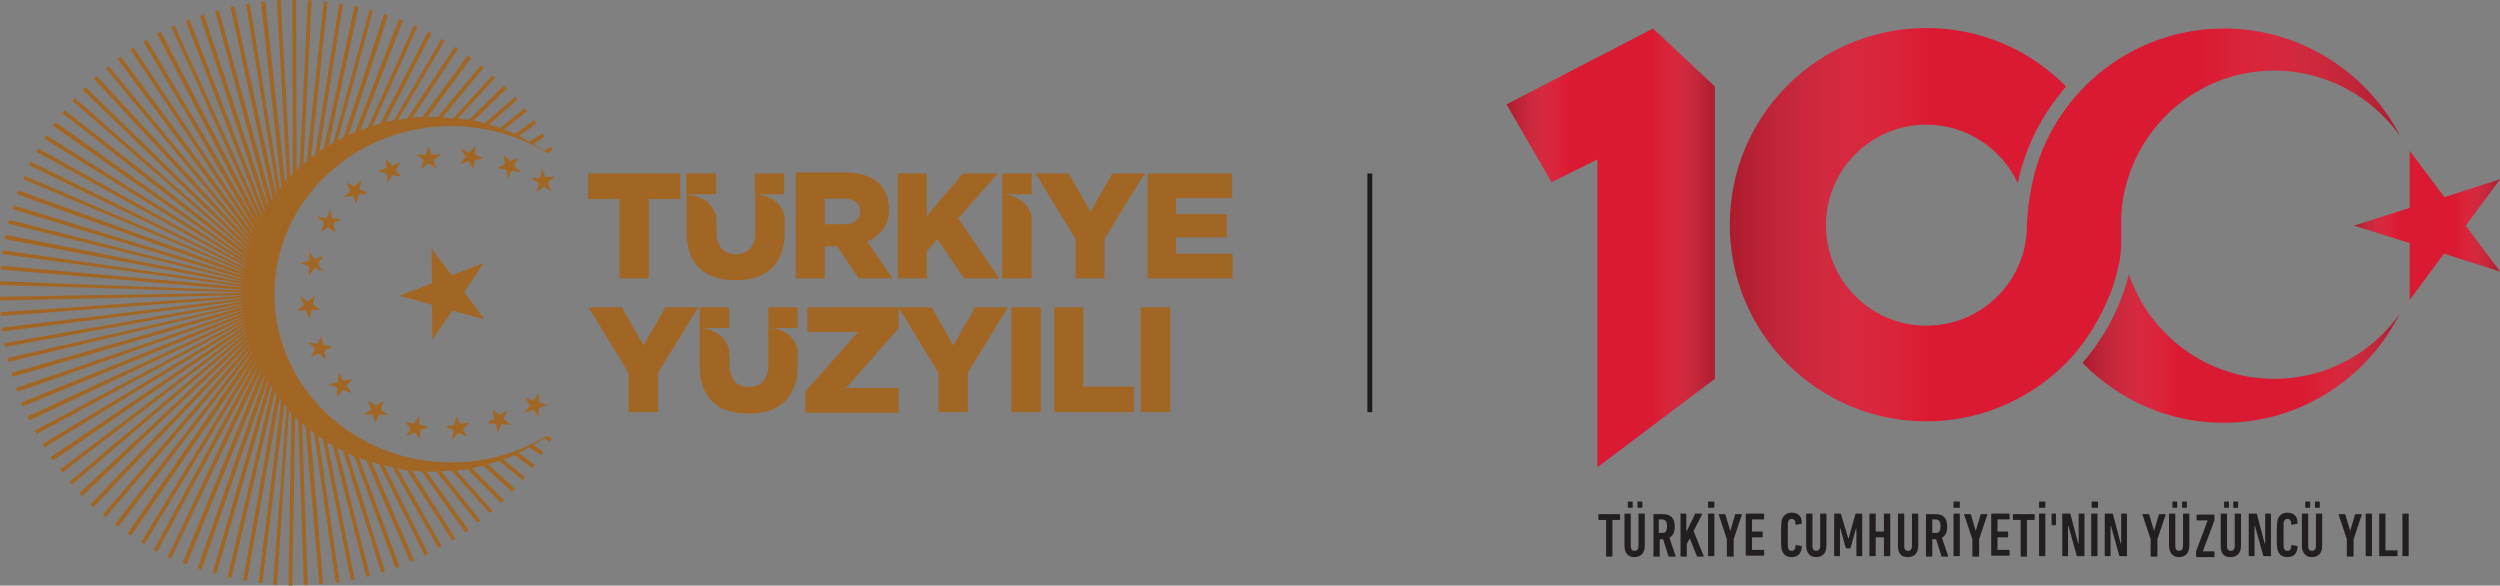 <?xml version="1.0" encoding="utf-8"?>
<!-- Generator: Adobe Illustrator 27.9.0, SVG Export Plug-In . SVG Version: 6.00 Build 0)  -->
<svg version="1.1" id="katman_1" xmlns="http://www.w3.org/2000/svg" xmlns:xlink="http://www.w3.org/1999/xlink" x="0px" y="0px"
	 viewBox="0 0 517.4 121.2" style="enable-background:new 0 0 517.4 121.2;" xml:space="preserve">
<rect x="0" y="0" width="517.4" height="121.2" fill="#808080" stroke="none"/>
<style type="text/css">
	.st0{fill:url(#SVGID_1_);}
	.st1{fill:#DA1A32;}
	.st2{fill:url(#SVGID_00000047742932475295121280000018378479980754063797_);}
	.st3{fill:url(#SVGID_00000178187273753994863530000012204541011206988466_);}
	.st4{fill:url(#SVGID_00000036226666579026825630000010276724407282911639_);}
	.st5{fill:url(#SVGID_00000139976227781948156540000005097280583742930860_);}
	.st6{fill:#231F20;}
	.st7{fill-rule:evenodd;clip-rule:evenodd;fill:#A26624;}
	.st8{fill:#A26624;}
	.st9{fill:#191D20;}
</style>
<g>
	<g>
		<g>
			<g>
				<linearGradient id="SVGID_1_" gradientUnits="userSpaceOnUse" x1="354.531" y1="78.075" x2="354.531" y2="78.075">
					<stop  offset="1.161859e-02" style="stop-color:#BE202E"/>
					<stop  offset="0.304" style="stop-color:#E52628"/>
					<stop  offset="0.702" style="stop-color:#E52628"/>
					<stop  offset="1" style="stop-color:#BE202E"/>
				</linearGradient>
				<path class="st0" d="M354.5,78.1"/>
				<g>
					<path class="st1" d="M470.7,78.4c-14,0-25.8-9.1-30.1-21.6c-1.7,6.7-5,13-9.6,18.3c7.4,7.6,17.7,12.4,29.2,12.4
						c15.9,0,29.7-9.2,36.4-22.5C491,73,481.5,78.4,470.7,78.4z"/>
					<polygon class="st1" points="517.4,37.1 505.9,40.8 498.7,31.2 498.7,43 487.2,46.7 498.7,50.3 498.7,62.1 505.8,52.5 
						517.4,56.2 510.3,46.7 					"/>
					<polygon class="st1" points="342.1,5.9 311.8,21.6 321.1,37.7 330.6,33 330.6,96.7 354.9,78.4 354.9,17.9 					"/>
					<path class="st1" d="M460.3,5.9c-18.6,0-34.3,12.5-39.1,29.5c-0.1,0.3-0.1,0.5-0.2,0.8c-0.2,0.9-0.4,1.7-0.6,2.6
						c-0.1,0.6-0.2,1.1-0.3,1.7c-0.1,0.6-0.2,1.3-0.3,1.9c-0.1,1.2-0.2,2.5-0.3,3.8c0,0.1,0,0.2,0,0.4c0,11.5-9.3,20.8-20.8,20.8
						c-11.5,0-20.8-9.3-20.8-20.8s9.3-20.8,20.8-20.8c8.4,0,15.6,5,18.9,12.1c1.5-7.4,5-14.2,10-20c-7.4-7.5-17.6-12.1-28.9-12.1
						c-22.5,0-40.7,18.2-40.7,40.7c0,22.5,18.2,40.7,40.7,40.7c12.3,0,23.3-5.5,30.8-14.1c0-0.1,0.1-0.1,0.1-0.2
						c0.5-0.6,1-1.2,1.5-1.9c0.2-0.2,0.4-0.5,0.5-0.7c0.5-0.7,1-1.4,1.5-2.2c0.1-0.1,0.1-0.2,0.2-0.4c1.4-2.3,2.6-4.8,3.6-7.3
						c0.1-0.4,0.3-0.8,0.4-1.2c0.2-0.5,0.3-1.1,0.5-1.6c0.2-0.8,0.5-1.7,0.6-2.5c0.1-0.2,0.1-0.5,0.2-0.7c0.8-4,0.1-8,0.6-12
						c2-15.6,15.3-27.8,31.5-27.8c10.7,0,20.2,5.4,26,13.5C490,15.1,476.2,5.9,460.3,5.9z"/>
				</g>
				
					<linearGradient id="SVGID_00000067200309764209821020000018304543692921370524_" gradientUnits="userSpaceOnUse" x1="431.115" y1="72.075" x2="496.711" y2="72.075">
					<stop  offset="0" style="stop-color:#231F20;stop-opacity:0.25"/>
					<stop  offset="2.311995e-02" style="stop-color:#332E30;stop-opacity:0.231"/>
					<stop  offset="9.678317e-02" style="stop-color:#6D6668;stop-opacity:0.169"/>
					<stop  offset="0.164" style="stop-color:#A5A0A2;stop-opacity:0.113"/>
					<stop  offset="0.222" style="stop-color:#D4D1D2;stop-opacity:6.475425e-02"/>
					<stop  offset="0.27" style="stop-color:#F4F2F3;stop-opacity:2.530518e-02"/>
					<stop  offset="0.3" style="stop-color:#FFFFFF;stop-opacity:0"/>
					<stop  offset="0.7" style="stop-color:#FFFFFF;stop-opacity:0"/>
					<stop  offset="1" style="stop-color:#231F20;stop-opacity:0.25"/>
				</linearGradient>
				<path style="fill:url(#SVGID_00000067200309764209821020000018304543692921370524_);" d="M470.7,78.4c-14,0-25.8-9.1-30.1-21.6
					c-1.7,6.7-5,13-9.6,18.3c7.4,7.6,17.7,12.4,29.2,12.4c15.9,0,29.7-9.2,36.4-22.5C491,73,481.5,78.4,470.7,78.4z"/>
				
					<linearGradient id="SVGID_00000101824953705847414840000017501788105905092535_" gradientUnits="userSpaceOnUse" x1="487.183" y1="46.648" x2="517.405" y2="46.648">
					<stop  offset="0" style="stop-color:#231F20;stop-opacity:0.25"/>
					<stop  offset="2.311995e-02" style="stop-color:#332E30;stop-opacity:0.231"/>
					<stop  offset="9.678317e-02" style="stop-color:#6D6668;stop-opacity:0.169"/>
					<stop  offset="0.164" style="stop-color:#A5A0A2;stop-opacity:0.113"/>
					<stop  offset="0.222" style="stop-color:#D4D1D2;stop-opacity:6.475425e-02"/>
					<stop  offset="0.27" style="stop-color:#F4F2F3;stop-opacity:2.530518e-02"/>
					<stop  offset="0.3" style="stop-color:#FFFFFF;stop-opacity:0"/>
					<stop  offset="0.7" style="stop-color:#FFFFFF;stop-opacity:0"/>
					<stop  offset="1" style="stop-color:#231F20;stop-opacity:0.25"/>
				</linearGradient>
				<polygon style="fill:url(#SVGID_00000101824953705847414840000017501788105905092535_);" points="517.4,37.1 505.9,40.8 
					498.7,31.2 498.7,43 487.2,46.7 498.7,50.3 498.7,62.1 505.8,52.5 517.4,56.2 510.3,46.7 				"/>
				
					<linearGradient id="SVGID_00000161606925585917932430000012283290912524661923_" gradientUnits="userSpaceOnUse" x1="357.988" y1="46.648" x2="496.71" y2="46.648">
					<stop  offset="0" style="stop-color:#231F20;stop-opacity:0.25"/>
					<stop  offset="2.311995e-02" style="stop-color:#332E30;stop-opacity:0.231"/>
					<stop  offset="9.678317e-02" style="stop-color:#6D6668;stop-opacity:0.169"/>
					<stop  offset="0.164" style="stop-color:#A5A0A2;stop-opacity:0.113"/>
					<stop  offset="0.222" style="stop-color:#D4D1D2;stop-opacity:6.475425e-02"/>
					<stop  offset="0.27" style="stop-color:#F4F2F3;stop-opacity:2.530518e-02"/>
					<stop  offset="0.3" style="stop-color:#FFFFFF;stop-opacity:0"/>
					<stop  offset="0.7" style="stop-color:#FFFFFF;stop-opacity:0"/>
					<stop  offset="1" style="stop-color:#231F20;stop-opacity:0.25"/>
				</linearGradient>
				<path style="fill:url(#SVGID_00000161606925585917932430000012283290912524661923_);" d="M460.3,5.9
					c-18.6,0-34.3,12.5-39.1,29.5c-0.1,0.3-0.1,0.5-0.2,0.8c-0.2,0.9-0.4,1.7-0.6,2.6c-0.1,0.6-0.2,1.1-0.3,1.7
					c-0.1,0.6-0.2,1.3-0.3,1.9c-0.1,1.2-0.2,2.5-0.3,3.8c0,0.1,0,0.2,0,0.4c0,11.5-9.3,20.8-20.8,20.8c-11.5,0-20.8-9.3-20.8-20.8
					s9.3-20.8,20.8-20.8c8.4,0,15.6,5,18.9,12.1c1.5-7.4,5-14.2,10-20c-7.4-7.5-17.6-12.1-28.9-12.1c-22.5,0-40.7,18.2-40.7,40.7
					c0,22.5,18.2,40.7,40.7,40.7c12.3,0,23.3-5.5,30.8-14.1c0-0.1,0.1-0.1,0.1-0.2c0.5-0.6,1-1.2,1.5-1.9c0.2-0.2,0.4-0.5,0.5-0.7
					c0.5-0.7,1-1.4,1.5-2.2c0.1-0.1,0.1-0.2,0.2-0.4c1.4-2.3,2.6-4.8,3.6-7.3c0.1-0.4,0.3-0.8,0.4-1.2c0.2-0.5,0.3-1.1,0.5-1.6
					c0.2-0.8,0.5-1.7,0.6-2.5c0.1-0.2,0.1-0.5,0.2-0.7c0.8-4,0.1-8,0.6-12c2-15.6,15.3-27.8,31.5-27.8c10.7,0,20.2,5.4,26,13.5
					C490,15.1,476.2,5.9,460.3,5.9z"/>
				
					<linearGradient id="SVGID_00000111901230360000135670000008489413378055111587_" gradientUnits="userSpaceOnUse" x1="311.833" y1="51.322" x2="354.93" y2="51.322">
					<stop  offset="0" style="stop-color:#231F20;stop-opacity:0.25"/>
					<stop  offset="2.311995e-02" style="stop-color:#332E30;stop-opacity:0.231"/>
					<stop  offset="9.678317e-02" style="stop-color:#6D6668;stop-opacity:0.169"/>
					<stop  offset="0.164" style="stop-color:#A5A0A2;stop-opacity:0.113"/>
					<stop  offset="0.222" style="stop-color:#D4D1D2;stop-opacity:6.475425e-02"/>
					<stop  offset="0.27" style="stop-color:#F4F2F3;stop-opacity:2.530518e-02"/>
					<stop  offset="0.3" style="stop-color:#FFFFFF;stop-opacity:0"/>
					<stop  offset="0.7" style="stop-color:#FFFFFF;stop-opacity:0"/>
					<stop  offset="1" style="stop-color:#231F20;stop-opacity:0.25"/>
				</linearGradient>
				<polygon style="fill:url(#SVGID_00000111901230360000135670000008489413378055111587_);" points="342.1,5.9 311.8,21.6 
					321.1,37.7 330.6,33 330.6,96.7 354.9,78.4 354.9,17.9 				"/>
			</g>
		</g>
		<g>
			<path class="st6" d="M332.5,115.2c-0.1,0-0.1-0.1-0.1-0.1v-7.4c0-0.1,0-0.1-0.1-0.1h-1.4c-0.1,0-0.1-0.1-0.1-0.1v-1
				c0-0.1,0.1-0.1,0.1-0.1h4.3c0.1,0,0.1,0.1,0.1,0.1v1c0,0.1-0.1,0.1-0.1,0.1h-1.4c-0.1,0-0.1,0-0.1,0.1v7.4c0,0.1-0.1,0.1-0.1,0.1
				H332.5z"/>
			<path class="st6" d="M336.2,112.9v-6.5c0-0.1,0.1-0.1,0.1-0.1h1.1c0.1,0,0.1,0.1,0.1,0.1v6.7c0,0.6,0.3,0.9,0.8,0.9
				c0.5,0,0.8-0.4,0.8-0.9v-6.7c0-0.1,0.1-0.1,0.1-0.1h1.1c0.1,0,0.1,0.1,0.1,0.1v6.5c0,1.6-0.8,2.4-2.2,2.4
				C337,115.3,336.2,114.5,336.2,112.9z M337,105.1c-0.1,0-0.1-0.1-0.1-0.1v-1.1c0-0.1,0.1-0.1,0.1-0.1h0.8c0.1,0,0.1,0.1,0.1,0.1
				v1.1c0,0.1-0.1,0.1-0.1,0.1H337z M339,105.1c-0.1,0-0.1-0.1-0.1-0.1v-1.1c0-0.1,0.1-0.1,0.1-0.1h0.8c0.1,0,0.1,0.1,0.1,0.1v1.1
				c0,0.1-0.1,0.1-0.1,0.1H339z"/>
			<path class="st6" d="M345.4,115.2c-0.1,0-0.1,0-0.1-0.1l-1.1-3.5h-0.2h-0.4c-0.1,0-0.1,0-0.1,0.1v3.4c0,0.1-0.1,0.1-0.1,0.1h-1.1
				c-0.1,0-0.1-0.1-0.1-0.1v-8.6c0-0.1,0.1-0.1,0.1-0.1h1.8c1.6,0,2.5,0.7,2.5,2.6c0,1.2-0.4,1.9-1.1,2.3l1.3,3.8
				c0,0.1,0,0.1-0.1,0.1H345.4z M345,108.9c0-1-0.3-1.4-1.1-1.4h-0.5c-0.1,0-0.1,0-0.1,0.1v2.6c0,0.1,0,0.1,0.1,0.1h0.5
				C344.7,110.3,345,110,345,108.9z"/>
			<path class="st6" d="M347.7,106.4c0-0.1,0.1-0.1,0.1-0.1h1.1c0.1,0,0.1,0.1,0.1,0.1v3.7l1.8-3.7c0-0.1,0.1-0.1,0.2-0.1h1.2
				c0.1,0,0.1,0.1,0.1,0.1l-1.8,3.5l2.1,5.2c0,0.1,0,0.1-0.1,0.1h-1.2c-0.1,0-0.1,0-0.1-0.1l-1.5-3.7l-0.6,1.2v2.5
				c0,0.1-0.1,0.1-0.1,0.1h-1.1c-0.1,0-0.1-0.1-0.1-0.1V106.4z"/>
			<path class="st6" d="M353.5,106.4c0-0.1,0.1-0.1,0.1-0.1h1.1c0.1,0,0.1,0.1,0.1,0.1v8.6c0,0.1-0.1,0.1-0.1,0.1h-1.1
				c-0.1,0-0.1-0.1-0.1-0.1V106.4z M353.6,105.1c-0.1,0-0.1-0.1-0.1-0.1v-1.1c0-0.1,0.1-0.1,0.1-0.1h1.1c0.1,0,0.1,0.1,0.1,0.1v1.1
				c0,0.1-0.1,0.1-0.1,0.1H353.6z"/>
			<path class="st6" d="M357.5,115.2c-0.1,0-0.1-0.1-0.1-0.1v-3.5l-1.7-5.1c0-0.1,0-0.1,0.1-0.1h1.1c0.1,0,0.1,0,0.2,0.1l1,3.4h0
				l1-3.4c0-0.1,0.1-0.1,0.2-0.1h1.1c0.1,0,0.1,0.1,0.1,0.1l-1.7,5.1v3.5c0,0.1-0.1,0.1-0.1,0.1H357.5z"/>
			<path class="st6" d="M361.3,106.4c0-0.1,0.1-0.1,0.1-0.1h3.6c0.1,0,0.1,0.1,0.1,0.1v1c0,0.1-0.1,0.1-0.1,0.1h-2.3
				c-0.1,0-0.1,0-0.1,0.1v2.3c0,0.1,0,0.1,0.1,0.1h2c0.1,0,0.1,0.1,0.1,0.1v1c0,0.1-0.1,0.1-0.1,0.1h-2c-0.1,0-0.1,0-0.1,0.1v2.4
				c0,0.1,0,0.1,0.1,0.1h2.3c0.1,0,0.1,0.1,0.1,0.1v1c0,0.1-0.1,0.1-0.1,0.1h-3.6c-0.1,0-0.1-0.1-0.1-0.1V106.4z"/>
			<path class="st6" d="M368.6,110.7c0-2.5,0.1-2.8,0.2-3.2c0.3-0.8,0.9-1.4,2-1.4c1.3,0,2.1,0.7,2.1,2.1c0,0.1,0,0.1-0.1,0.2
				l-1.1,0.2c-0.1,0-0.1,0-0.1-0.1c0-0.8-0.3-1.1-0.8-1.1c-0.4,0-0.6,0.2-0.7,0.5c-0.1,0.2-0.1,0.4-0.1,2.8c0,2.4,0,2.6,0.1,2.8
				c0.1,0.3,0.3,0.5,0.7,0.5c0.5,0,0.8-0.3,0.8-1.1c0-0.1,0.1-0.1,0.1-0.1l1.1,0.2c0.1,0,0.1,0.1,0.1,0.2c-0.1,1.5-0.9,2.1-2.1,2.1
				c-1.1,0-1.7-0.5-2-1.4C368.7,113.6,368.6,113.2,368.6,110.7z"/>
			<path class="st6" d="M373.8,112.9v-6.5c0-0.1,0.1-0.1,0.1-0.1h1.1c0.1,0,0.1,0.1,0.1,0.1v6.7c0,0.6,0.3,0.9,0.8,0.9
				c0.5,0,0.8-0.4,0.8-0.9v-6.7c0-0.1,0.1-0.1,0.1-0.1h1.1c0.1,0,0.1,0.1,0.1,0.1v6.5c0,1.6-0.8,2.4-2.2,2.4
				C374.7,115.3,373.8,114.5,373.8,112.9z"/>
			<path class="st6" d="M379.6,106.4c0-0.1,0.1-0.1,0.1-0.1h1.1c0.1,0,0.2,0,0.2,0.1l1.5,5h0.1l1.4-5c0-0.1,0.1-0.1,0.2-0.1h1.1
				c0.1,0,0.1,0.1,0.1,0.1v8.6c0,0.1-0.1,0.1-0.1,0.1h-1c-0.1,0-0.1-0.1-0.1-0.1v-5.6h-0.1l-1.1,4c0,0.1-0.1,0.1-0.2,0.1h-0.6
				c-0.1,0-0.1-0.1-0.2-0.1l-1.1-4h-0.1v5.6c0,0.1-0.1,0.1-0.1,0.1h-1c-0.1,0-0.1-0.1-0.1-0.1V106.4z"/>
			<path class="st6" d="M386.9,106.4c0-0.1,0.1-0.1,0.1-0.1h1.1c0.1,0,0.1,0.1,0.1,0.1v3.5c0,0.1,0,0.1,0.1,0.1h1.5
				c0.1,0,0.1,0,0.1-0.1v-3.5c0-0.1,0.1-0.1,0.1-0.1h1.1c0.1,0,0.1,0.1,0.1,0.1v8.6c0,0.1-0.1,0.1-0.1,0.1h-1.1
				c-0.1,0-0.1-0.1-0.1-0.1v-3.7c0-0.1,0-0.1-0.1-0.1h-1.5c-0.1,0-0.1,0-0.1,0.1v3.7c0,0.1-0.1,0.1-0.1,0.1h-1.1
				c-0.1,0-0.1-0.1-0.1-0.1V106.4z"/>
			<path class="st6" d="M392.8,112.9v-6.5c0-0.1,0.1-0.1,0.1-0.1h1.1c0.1,0,0.1,0.1,0.1,0.1v6.7c0,0.6,0.3,0.9,0.8,0.9
				c0.5,0,0.8-0.4,0.8-0.9v-6.7c0-0.1,0.1-0.1,0.1-0.1h1.1c0.1,0,0.1,0.1,0.1,0.1v6.5c0,1.6-0.8,2.4-2.2,2.4
				S392.8,114.5,392.8,112.9z"/>
			<path class="st6" d="M401.9,115.2c-0.1,0-0.1,0-0.1-0.1l-1.1-3.5h-0.2H400c-0.1,0-0.1,0-0.1,0.1v3.4c0,0.1-0.1,0.1-0.1,0.1h-1.1
				c-0.1,0-0.1-0.1-0.1-0.1v-8.6c0-0.1,0.1-0.1,0.1-0.1h1.8c1.6,0,2.5,0.7,2.5,2.6c0,1.2-0.4,1.9-1.1,2.3l1.3,3.8
				c0,0.1,0,0.1-0.1,0.1H401.9z M401.6,108.9c0-1-0.3-1.4-1.1-1.4H400c-0.1,0-0.1,0-0.1,0.1v2.6c0,0.1,0,0.1,0.1,0.1h0.5
				C401.3,110.3,401.6,110,401.6,108.9z"/>
			<path class="st6" d="M404.3,106.4c0-0.1,0.1-0.1,0.1-0.1h1.1c0.1,0,0.1,0.1,0.1,0.1v8.6c0,0.1-0.1,0.1-0.1,0.1h-1.1
				c-0.1,0-0.1-0.1-0.1-0.1V106.4z M404.4,105.1c-0.1,0-0.1-0.1-0.1-0.1v-1.1c0-0.1,0.1-0.1,0.1-0.1h1.1c0.1,0,0.1,0.1,0.1,0.1v1.1
				c0,0.1-0.1,0.1-0.1,0.1H404.4z"/>
			<path class="st6" d="M408.3,115.2c-0.1,0-0.1-0.1-0.1-0.1v-3.5l-1.7-5.1c0-0.1,0-0.1,0.1-0.1h1.1c0.1,0,0.1,0,0.2,0.1l1,3.4h0
				l1-3.4c0-0.1,0.1-0.1,0.2-0.1h1.1c0.1,0,0.1,0.1,0.1,0.1l-1.7,5.1v3.5c0,0.1-0.1,0.1-0.1,0.1H408.3z"/>
			<path class="st6" d="M412.1,106.4c0-0.1,0.1-0.1,0.1-0.1h3.6c0.1,0,0.1,0.1,0.1,0.1v1c0,0.1-0.1,0.1-0.1,0.1h-2.3
				c-0.1,0-0.1,0-0.1,0.1v2.3c0,0.1,0,0.1,0.1,0.1h2c0.1,0,0.1,0.1,0.1,0.1v1c0,0.1-0.1,0.1-0.1,0.1h-2c-0.1,0-0.1,0-0.1,0.1v2.4
				c0,0.1,0,0.1,0.1,0.1h2.3c0.1,0,0.1,0.1,0.1,0.1v1c0,0.1-0.1,0.1-0.1,0.1h-3.6c-0.1,0-0.1-0.1-0.1-0.1V106.4z"/>
			<path class="st6" d="M418.3,115.2c-0.1,0-0.1-0.1-0.1-0.1v-7.4c0-0.1,0-0.1-0.1-0.1h-1.4c-0.1,0-0.1-0.1-0.1-0.1v-1
				c0-0.1,0.1-0.1,0.1-0.1h4.3c0.1,0,0.1,0.1,0.1,0.1v1c0,0.1-0.1,0.1-0.1,0.1h-1.4c-0.1,0-0.1,0-0.1,0.1v7.4c0,0.1-0.1,0.1-0.1,0.1
				H418.3z"/>
			<path class="st6" d="M422,106.4c0-0.1,0.1-0.1,0.1-0.1h1.1c0.1,0,0.1,0.1,0.1,0.1v8.6c0,0.1-0.1,0.1-0.1,0.1h-1.1
				c-0.1,0-0.1-0.1-0.1-0.1V106.4z M422.1,105.1c-0.1,0-0.1-0.1-0.1-0.1v-1.1c0-0.1,0.1-0.1,0.1-0.1h1.1c0.1,0,0.1,0.1,0.1,0.1v1.1
				c0,0.1-0.1,0.1-0.1,0.1H422.1z"/>
			<path class="st6" d="M424.6,108.6v-2.2c0-0.1,0.1-0.1,0.1-0.1h0.7c0.1,0,0.1,0.1,0.1,0.1v2.2c0,0.1-0.1,0.1-0.1,0.1h-0.7
				C424.6,108.7,424.6,108.7,424.6,108.6z"/>
			<path class="st6" d="M426.8,106.4c0-0.1,0.1-0.1,0.1-0.1h1.4c0.1,0,0.2,0,0.2,0.1l1.6,6.1h0.1v-6.1c0-0.1,0.1-0.1,0.1-0.1h1
				c0.1,0,0.1,0.1,0.1,0.1v8.6c0,0.1-0.1,0.1-0.1,0.1H430c-0.1,0-0.2,0-0.2-0.1l-1.7-6.1H428v6.1c0,0.1-0.1,0.1-0.1,0.1h-1
				c-0.1,0-0.1-0.1-0.1-0.1V106.4z"/>
			<path class="st6" d="M432.8,106.4c0-0.1,0.1-0.1,0.1-0.1h1.1c0.1,0,0.1,0.1,0.1,0.1v8.6c0,0.1-0.1,0.1-0.1,0.1h-1.1
				c-0.1,0-0.1-0.1-0.1-0.1V106.4z M433,105.1c-0.1,0-0.1-0.1-0.1-0.1v-1.1c0-0.1,0.1-0.1,0.1-0.1h1.1c0.1,0,0.1,0.1,0.1,0.1v1.1
				c0,0.1-0.1,0.1-0.1,0.1H433z"/>
			<path class="st6" d="M435.6,106.4c0-0.1,0.1-0.1,0.1-0.1h1.4c0.1,0,0.2,0,0.2,0.1l1.6,6.1h0.1v-6.1c0-0.1,0.1-0.1,0.1-0.1h1
				c0.1,0,0.1,0.1,0.1,0.1v8.6c0,0.1-0.1,0.1-0.1,0.1h-1.3c-0.1,0-0.2,0-0.2-0.1l-1.7-6.1h-0.1v6.1c0,0.1-0.1,0.1-0.1,0.1h-1
				c-0.1,0-0.1-0.1-0.1-0.1V106.4z"/>
			<path class="st6" d="M445.2,115.2c-0.1,0-0.1-0.1-0.1-0.1v-3.5l-1.7-5.1c0-0.1,0-0.1,0.1-0.1h1.1c0.1,0,0.1,0,0.2,0.1l1,3.4h0
				l1-3.4c0-0.1,0.1-0.1,0.2-0.1h1.1c0.1,0,0.1,0.1,0.1,0.1l-1.7,5.1v3.5c0,0.1-0.1,0.1-0.1,0.1H445.2z"/>
			<path class="st6" d="M448.9,112.9v-6.5c0-0.1,0.1-0.1,0.1-0.1h1.1c0.1,0,0.1,0.1,0.1,0.1v6.7c0,0.6,0.3,0.9,0.8,0.9
				c0.5,0,0.8-0.4,0.8-0.9v-6.7c0-0.1,0.1-0.1,0.1-0.1h1.1c0.1,0,0.1,0.1,0.1,0.1v6.5c0,1.6-0.8,2.4-2.2,2.4
				C449.8,115.3,448.9,114.5,448.9,112.9z M449.7,105.1c-0.1,0-0.1-0.1-0.1-0.1v-1.1c0-0.1,0.1-0.1,0.1-0.1h0.8
				c0.1,0,0.1,0.1,0.1,0.1v1.1c0,0.1-0.1,0.1-0.1,0.1H449.7z M451.7,105.1c-0.1,0-0.1-0.1-0.1-0.1v-1.1c0-0.1,0.1-0.1,0.1-0.1h0.8
				c0.1,0,0.1,0.1,0.1,0.1v1.1c0,0.1-0.1,0.1-0.1,0.1H451.7z"/>
			<path class="st6" d="M454.6,115.2c-0.1,0-0.1-0.1-0.1-0.1v-0.9c0-0.1,0-0.1,0-0.1l2.4-6.4v0h-2.2c-0.1,0-0.1-0.1-0.1-0.1v-1
				c0-0.1,0.1-0.1,0.1-0.1h3.5c0.1,0,0.1,0.1,0.1,0.1v1c0,0.1,0,0.1,0,0.1l-2.4,6.4v0h2.3c0.1,0,0.1,0.1,0.1,0.1v1
				c0,0.1-0.1,0.1-0.1,0.1H454.6z"/>
			<path class="st6" d="M459.6,112.9v-6.5c0-0.1,0.1-0.1,0.1-0.1h1.1c0.1,0,0.1,0.1,0.1,0.1v6.7c0,0.6,0.3,0.9,0.8,0.9
				c0.5,0,0.8-0.4,0.8-0.9v-6.7c0-0.1,0.1-0.1,0.1-0.1h1.1c0.1,0,0.1,0.1,0.1,0.1v6.5c0,1.6-0.8,2.4-2.2,2.4
				S459.6,114.5,459.6,112.9z M460.4,105.1c-0.1,0-0.1-0.1-0.1-0.1v-1.1c0-0.1,0.1-0.1,0.1-0.1h0.8c0.1,0,0.1,0.1,0.1,0.1v1.1
				c0,0.1-0.1,0.1-0.1,0.1H460.4z M462.3,105.1c-0.1,0-0.1-0.1-0.1-0.1v-1.1c0-0.1,0.1-0.1,0.1-0.1h0.8c0.1,0,0.1,0.1,0.1,0.1v1.1
				c0,0.1-0.1,0.1-0.1,0.1H462.3z"/>
			<path class="st6" d="M465.4,106.4c0-0.1,0.1-0.1,0.1-0.1h1.4c0.1,0,0.2,0,0.2,0.1l1.6,6.1h0.1v-6.1c0-0.1,0.1-0.1,0.1-0.1h1
				c0.1,0,0.1,0.1,0.1,0.1v8.6c0,0.1-0.1,0.1-0.1,0.1h-1.3c-0.1,0-0.2,0-0.2-0.1l-1.7-6.1h-0.1v6.1c0,0.1-0.1,0.1-0.1,0.1h-1
				c-0.1,0-0.1-0.1-0.1-0.1V106.4z"/>
			<path class="st6" d="M471.2,110.7c0-2.5,0.1-2.8,0.2-3.2c0.3-0.8,0.9-1.4,2-1.4c1.3,0,2.1,0.7,2.1,2.1c0,0.1,0,0.1-0.1,0.2
				l-1.1,0.2c-0.1,0-0.1,0-0.1-0.1c0-0.8-0.3-1.1-0.8-1.1c-0.4,0-0.6,0.2-0.7,0.5c-0.1,0.2-0.1,0.4-0.1,2.8c0,2.4,0,2.6,0.1,2.8
				c0.1,0.3,0.3,0.5,0.7,0.5c0.5,0,0.8-0.3,0.8-1.1c0-0.1,0.1-0.1,0.1-0.1l1.1,0.2c0.1,0,0.1,0.1,0.1,0.2c-0.1,1.5-0.9,2.1-2.1,2.1
				c-1.1,0-1.7-0.5-2-1.4C471.3,113.6,471.2,113.2,471.2,110.7z"/>
			<path class="st6" d="M476.4,112.9v-6.5c0-0.1,0.1-0.1,0.1-0.1h1.1c0.1,0,0.1,0.1,0.1,0.1v6.7c0,0.6,0.3,0.9,0.8,0.9
				c0.5,0,0.8-0.4,0.8-0.9v-6.7c0-0.1,0.1-0.1,0.1-0.1h1.1c0.1,0,0.1,0.1,0.1,0.1v6.5c0,1.6-0.8,2.4-2.2,2.4
				C477.3,115.3,476.4,114.5,476.4,112.9z M477.2,105.1c-0.1,0-0.1-0.1-0.1-0.1v-1.1c0-0.1,0.1-0.1,0.1-0.1h0.8
				c0.1,0,0.1,0.1,0.1,0.1v1.1c0,0.1-0.1,0.1-0.1,0.1H477.2z M479.2,105.1c-0.1,0-0.1-0.1-0.1-0.1v-1.1c0-0.1,0.1-0.1,0.1-0.1h0.8
				c0.1,0,0.1,0.1,0.1,0.1v1.1c0,0.1-0.1,0.1-0.1,0.1H479.2z"/>
			<path class="st6" d="M485.8,115.2c-0.1,0-0.1-0.1-0.1-0.1v-3.5l-1.7-5.1c0-0.1,0-0.1,0.1-0.1h1.1c0.1,0,0.1,0,0.2,0.1l1,3.4h0
				l1-3.4c0-0.1,0.1-0.1,0.2-0.1h1.1c0.1,0,0.1,0.1,0.1,0.1l-1.7,5.1v3.5c0,0.1-0.1,0.1-0.1,0.1H485.8z"/>
			<path class="st6" d="M489.6,106.4c0-0.1,0.1-0.1,0.1-0.1h1.1c0.1,0,0.1,0.1,0.1,0.1v8.6c0,0.1-0.1,0.1-0.1,0.1h-1.1
				c-0.1,0-0.1-0.1-0.1-0.1V106.4z"/>
			<path class="st6" d="M492.4,106.4c0-0.1,0.1-0.1,0.1-0.1h1.1c0.1,0,0.1,0.1,0.1,0.1v7.4c0,0.1,0,0.1,0.1,0.1h2.3
				c0.1,0,0.1,0.1,0.1,0.1v1c0,0.1-0.1,0.1-0.1,0.1h-3.6c-0.1,0-0.1-0.1-0.1-0.1V106.4z"/>
			<path class="st6" d="M497.2,106.4c0-0.1,0.1-0.1,0.1-0.1h1.1c0.1,0,0.1,0.1,0.1,0.1v8.6c0,0.1-0.1,0.1-0.1,0.1h-1.1
				c-0.1,0-0.1-0.1-0.1-0.1V106.4z"/>
		</g>
	</g>
	<g>
		<path class="st7" d="M170.7,46.3v-5.2h4c2,0,3.3,0.9,3.3,2.6v0.1c0,1.6-1.2,2.6-3.2,2.6H170.7z M164.7,57.6h6v-6.6h2.6l4.4,6.6h7
			l-5.2-7.6c2.7-1.2,4.5-3.4,4.5-6.7v-0.1c0-2.1-0.7-3.8-1.9-5.1c-1.5-1.5-3.8-2.4-7.1-2.4h-10.3V57.6z M185.8,57.6h6V52l2.2-2.5
			l5.5,8.1h7.3l-8.5-12.4l8.2-9.3h-7.2l-7.5,8.8v-8.8h-6V57.6z M213.5,40.2V39v-3.1h-6.1v4.3H213.5z M207.4,57.6h6.1V44.7
			c-1.1-4.4-6.1-4.5-6.1-4.5V57.6z M222.5,57.6h6.1v-8.2l8.3-13.5h-6.7l-4.5,7.9l-4.5-7.9h-6.9l8.3,13.6V57.6z M237.4,57.6h17.7
			v-5.1h-11.7v-3.4h10.5v-4.8h-10.5V41H255v-5.1h-17.5V57.6z M162.3,40.2V39v-3.1h-6.1v4.3H162.3z M148.2,40.2V39v-3.1H142v4.3
			H148.2z M148.2,46.2v-1.4c-1.1-4.5-6.1-4.5-6.1-4.5v5.9V48v0.1c0,6.8,3.9,9.9,10.1,9.9c6.2,0,10.2-3.1,10.2-10v-0.1v-1.8v-1.4
			c-1.1-4.5-6.1-4.5-6.1-4.5v5.9V48v0.1c0,3-1.6,4.5-4,4.5c-2.4,0-4-1.5-4-4.6V46.2z M130.1,85.3h6.1v-8.2l8.3-13.5h-6.8l-4.5,7.9
			l-4.5-7.9h-6.9l8.3,13.6V85.3z M194.2,85.3h6.1v-8.2l8.3-13.5h-6.8l-4.5,7.9l-4.5-7.9H186h-0.1h-18.8v5.1h10.5l-10.9,12.3v4.4H186
			v-5.1h-10.9L186,67.9v-4.2l8.2,13.4V85.3z M209.3,85.3h6.1V63.6h-6.1V85.3z M218.1,85.3h16.6V80h-10.5V63.6h-6V85.3z M236.1,85.3
			h6.1V63.6h-6.1V85.3z M165.1,67.9v-1.2v-3.1h-6.1v4.3H165.1z M150.9,67.9v-1.2v-3.1h-6.1v4.3H150.9z M150.9,73.8v-1.4
			c-1.1-4.5-6.1-4.5-6.1-4.5v5.9v1.8v0.1c0,6.8,3.9,9.9,10.1,9.9c6.2,0,10.2-3.1,10.2-10v-0.1v-1.8v-1.4c-1.1-4.5-6.1-4.5-6.1-4.5
			v5.9v1.8v0.1c0,3-1.6,4.5-4,4.5c-2.4,0-4-1.5-4-4.6v0V73.8z M128.3,57.6h6V41.2h6.5v-5.3h-19.1v5.3h6.5V57.6z"/>
		<polygon class="st8" points="107.8,35.7 106.4,34.3 107.2,32.6 105.6,33.4 104.2,32 104.5,33.9 102.9,34.8 104.8,35.1 105.1,37 
			105.9,35.3 		"/>
		<polygon class="st8" points="95.3,87.7 94.4,86.1 94.1,87.9 92.2,88.3 93.9,89.1 93.5,91 94.9,89.6 96.6,90.4 95.8,88.8 
			97.2,87.4 		"/>
		<polygon class="st8" points="96.1,60.5 100.1,54.4 93.5,57 89.3,51.4 89.4,58.6 82.7,61.2 89.4,63.1 89.5,70.3 89.5,70.3 
			93.6,64.3 100.3,66.1 		"/>
		<polygon class="st8" points="102.6,87.7 103,89.6 103.8,87.8 105.7,87.9 104.2,86.7 105,84.9 103.4,85.9 101.9,84.7 102.3,86.6 
			100.7,87.6 		"/>
		<polygon class="st8" points="88.7,88.4 86.8,87.9 86.7,86.1 85.6,87.7 83.7,87.3 85,88.7 84,90.3 85.8,89.5 87,90.9 86.9,89.1 		
			"/>
		<polygon class="st8" points="110.4,82.9 108.6,82.3 109.7,83.9 108.6,85.5 110.4,84.8 111.5,86.4 111.5,84.5 113.3,83.8 
			111.5,83.3 111.5,81.3 		"/>
		<path class="st8" d="M113.1,90.2c-5.7,3.5-12.4,5.5-19.7,5.5c-20.2,0-36.6-15.6-36.6-34.8c0-19.2,16.4-34.8,36.6-34.8
			c7.4,0,14.2,2.1,19.9,5.6l1.1-0.6l-0.4-0.7l-1.4,0.8c-0.7-0.5-1.4-0.9-2.2-1.4l2.3-1.5l-0.4-0.7l-2.7,1.7
			c-0.7-0.4-1.5-0.8-2.2-1.2l3.6-2.5l-0.5-0.7l-3.9,2.8c-0.7-0.3-1.5-0.6-2.3-0.9l4.8-3.8l-0.5-0.6l-5.1,4.1
			c-0.7-0.3-1.5-0.5-2.3-0.7l5.9-5.2l-0.5-0.6l-6.3,5.5c-0.7-0.2-1.5-0.4-2.3-0.5l6.9-6.7l-0.6-0.6L97,24.8
			c-0.7-0.1-1.5-0.2-2.2-0.3l7.7-8.4l-0.6-0.5l-8.1,8.9c-0.7-0.1-1.4-0.1-2.2-0.2l8.5-10.3l-0.6-0.5l-8.9,10.7c-0.4,0-0.7,0-1.1,0
			c-0.3,0-0.7,0-1,0l9-12.2l-0.7-0.5l-9.4,12.7c-0.7,0-1.3,0.1-2,0.1l9.4-14.2l-0.7-0.4l-9.8,14.8c-0.6,0.1-1.2,0.2-1.9,0.3
			l9.6-16.3L91.4,8l-9.9,16.9c-0.6,0.1-1.2,0.2-1.7,0.4l9.5-18.4l-0.7-0.4l-9.9,19.1c-0.5,0.1-1.1,0.3-1.6,0.5l9.3-20.6l-0.7-0.3
			l-9.6,21.2c-0.5,0.2-1,0.3-1.5,0.5l8.8-22.7l-0.8-0.3l-9.1,23.4c-0.4,0.2-0.9,0.4-1.3,0.6l8.1-24.7l-0.8-0.3l-8.4,25.5
			c-0.4,0.2-0.8,0.4-1.2,0.6l7.3-26.8L76.5,2L69,29.5c-0.4,0.2-0.7,0.4-1,0.6l6.2-28.7l-0.8-0.2L67,30.7c-0.3,0.2-0.6,0.4-0.9,0.6
			L71,0.8l-0.8-0.1l-5,31.3c-0.3,0.2-0.5,0.4-0.8,0.6l3.4-32.2L67,0.3l-3.5,33c-0.2,0.2-0.4,0.4-0.7,0.6l1.7-33.8l-0.8,0L62,34.6
			c-0.2,0.2-0.4,0.3-0.6,0.5L61.3,0l-0.8,0l0.1,35.9c-0.2,0.2-0.3,0.3-0.5,0.5l-2-36.4l-0.8,0l2.1,37.2c-0.1,0.1-0.3,0.3-0.4,0.4
			L54.9,0.3L54,0.4l4.2,38.2c-0.1,0.1-0.2,0.3-0.3,0.4L51.7,0.7l-0.8,0.1l6.4,39c-0.1,0.1-0.2,0.2-0.2,0.3L48.5,1.3l-0.8,0.2
			l8.7,39.6c-0.1,0.1-0.1,0.2-0.2,0.3L45.3,2.1l-0.8,0.2l11,40c0,0.1-0.1,0.1-0.1,0.2L42.2,3l-0.8,0.3l13.4,40.2
			c0,0.1-0.1,0.1-0.1,0.2L39.2,4l-0.8,0.3l15.8,40.2l-0.1,0.1l-18-39.4l-0.7,0.3l18.3,40l0,0.1l-20.4-39L32.5,7l20.7,39.5l0,0
			L30.4,8.2l-0.7,0.4l23.1,38.9l0,0.1L27.7,9.9L27,10.3l25.5,38.1l0,0.1L25,11.7l-0.7,0.5l27.8,37.1l0,0.1L22.5,13.7l-0.6,0.5
			l30,35.9l0,0.1L20,15.7l-0.6,0.6l32.2,34.6l0,0.1L17.7,18l-0.6,0.6l34.3,33.1l0,0.1L15.5,20.3l-0.5,0.6l36.3,31.5l0,0.1L13.4,22.8
			l-0.5,0.6L51,53.2l0,0.1l-39.5-28L10.9,26l39.9,27.8l0,0.1L9.6,28l-0.4,0.7l41.5,25.8l0,0.1L7.9,30.7l-0.4,0.7l43.1,23.7
			c0,0.1,0,0.1,0,0.2L6.4,33.5l-0.4,0.7l44.4,21.5l0,0.1L5.1,36.4l-0.3,0.7l45.7,19.2l0,0.1L3.8,39.4l-0.3,0.8L50.3,57
			c0,0,0,0.1,0,0.1L2.8,42.5l-0.2,0.8l47.7,14.4l0,0.1L1.9,45.5l-0.2,0.8l48.5,11.9l0,0.1l-49-9.7L1,49.5l49.2,9.3c0,0,0,0.1,0,0.1
			L0.6,51.8l-0.1,0.8l49.6,6.7l0,0.1L0.3,55l-0.1,0.8L50.1,60c0,0,0,0.1,0,0.1L0,58.2L0,59l50.1,1.5l0,0.1L0,61.4l0,0.8l50.1-1.1
			l0,0.1l-50,3.4l0.1,0.8l49.9-3.7v0.1l-49.7,6l0.1,0.8l49.6-6.3l0,0.1L0.9,71L1,71.8l49.1-8.9l0,0.1L1.5,74.1l0.2,0.8l48.5-11.5
			l0,0.1L2.3,77.2L2.6,78l47.7-13.9l0,0.1l-47,16.1l0.3,0.8l46.7-16.4l0,0.1L4.4,83.3l0.3,0.8l45.7-18.7l0,0.1L5.7,86.2L6.1,87
			l44.4-21l0,0.1l-43.3,23l0.4,0.7l43-23.2l0,0.1L8.8,91.9l0.4,0.7l41.5-25.3l0,0.1L10.5,94.6l0.5,0.7L50.9,68l0,0.1L12.4,97.2
			l0.5,0.6L51,68.7l0,0.1L14.4,99.7l0.5,0.6l36.2-30.8l0,0.1l-34.7,32.5l0.6,0.6l34.3-32.4l0,0.1l-32.6,34l0.6,0.6L51.7,71l0,0.1
			l-30.4,35.4l0.6,0.5l30.1-35.1l0,0.1l-28.2,36.5l0.7,0.5l27.8-36.3l0,0.1l-25.9,37.6l0.7,0.5l25.6-37.1l0,0l-23.5,38.4l0.7,0.4
			L53,74.7l0,0.1l-21.2,39l0.7,0.4l20.9-38.5l0,0.1l-18.7,39.5l0.7,0.3L54,76.7l0.1,0.1l-16.3,39.7l0.8,0.3l16.1-39.1l0.1,0.2
			l-13.9,39.7l0.8,0.3l13.7-39.1c0,0.1,0.1,0.2,0.1,0.2l-11.5,39.5l0.8,0.2l11.3-38.8c0.1,0.1,0.1,0.2,0.2,0.3l-9.2,39.2l0.8,0.2
			l9-38.4c0.1,0.1,0.2,0.2,0.3,0.3l-6.9,38.6l0.8,0.1l6.8-37.8c0.1,0.1,0.2,0.3,0.3,0.4l-4.7,37.8l0.8,0.1l4.6-37
			c0.1,0.2,0.3,0.3,0.4,0.5L56.5,121l0.8,0.1l2.5-36c0.2,0.2,0.3,0.3,0.5,0.5l-0.6,35.6l0.8,0l0.6-34.8c0.2,0.2,0.4,0.4,0.6,0.5
			l1.2,34.2l0.8,0l-1.2-33.4c0.2,0.2,0.5,0.4,0.7,0.6l2.9,32.7l0.8-0.1L64.2,89c0.3,0.2,0.5,0.4,0.8,0.6l4.5,31l0.8-0.1l-4.4-30.2
			c0.3,0.2,0.6,0.4,0.9,0.6l5.8,29.2l0.8-0.2l-5.7-28.4c0.3,0.2,0.7,0.4,1.1,0.6l7,27.3l0.8-0.2l-6.8-26.5c0.4,0.2,0.8,0.4,1.2,0.6
			l7.9,25.2l0.8-0.2L72,93.8c0.4,0.2,0.9,0.4,1.3,0.6l8.6,23.2l0.8-0.3l-8.4-22.5c0.5,0.2,1,0.4,1.5,0.5l9.1,21l0.8-0.3l-8.8-20.4
			c0.5,0.2,1.1,0.3,1.6,0.5l9.4,18.9l0.7-0.4l-9.1-18.3c0.6,0.1,1.2,0.3,1.7,0.4l9.5,16.7l0.7-0.4L82.3,97c0.6,0.1,1.2,0.2,1.9,0.3
			l9.4,14.6l0.7-0.4l-9-14.1c0.7,0.1,1.3,0.1,2,0.2l9,12.6l0.7-0.5l-8.7-12.1c0.4,0,0.8,0,1.2,0c0.3,0,0.6,0,0.8,0l8.5,10.6l0.6-0.5
			l-8.1-10.2c0.7,0,1.4-0.1,2.2-0.1l7.8,8.8l0.6-0.5l-7.4-8.3c0.7-0.1,1.5-0.2,2.2-0.3l7,7l0.6-0.6l-6.6-6.6
			c0.8-0.2,1.5-0.3,2.3-0.5l6,5.4l0.6-0.6l-5.6-5.1c0.8-0.2,1.5-0.5,2.3-0.7l4.9,4l0.5-0.6l-4.5-3.7c0.8-0.3,1.5-0.6,2.3-0.9
			l3.7,2.7l0.5-0.7l-3.4-2.5c0.8-0.4,1.5-0.7,2.2-1.1l2.5,1.6l0.5-0.7l-2.1-1.4c0.7-0.4,1.5-0.9,2.2-1.4l1.2,0.7l0.4-0.7"/>
		<path class="st8" d="M105,84.9"/>
		<polygon class="st8" points="71.1,78.8 70.1,77.2 69.9,79.1 68,79.5 69.8,80.2 69.7,82.1 71,80.7 72.8,81.4 71.7,79.8 73,78.4 		
			"/>
		<polygon class="st8" points="89.3,32 88.7,30.3 88.1,32 86.1,32 87.7,33.1 87.2,34.9 88.7,33.8 90.3,34.9 89.7,33.1 91.3,32 		"/>
		<path class="st8" d="M83,33.5"/>
		<polygon class="st8" points="66.9,71.4 66.5,69.5 65.7,71.2 63.8,70.8 63.8,70.8 65.2,72.2 64.3,73.9 66,73.1 67.4,74.4 
			67.1,72.6 68.8,71.8 		"/>
		<polygon class="st8" points="83.1,36.6 81.9,35.2 83,33.5 81.2,34.3 79.9,32.9 80,34.7 78.2,35.5 80.1,35.9 80.2,37.8 81.2,36.2 
					"/>
		<path class="st8" d="M112.2,34.9"/>
		<polygon class="st8" points="114.8,36.5 112.9,36.7 112.2,34.9 111.8,36.8 109.9,36.9 111.5,37.9 111.1,39.8 112.5,38.6 
			114.1,39.6 113.4,37.8 		"/>
		<polygon class="st8" points="97,33.4 98.1,35.1 98.2,33.2 100.1,32.8 98.3,32 98.4,30.2 97.1,31.6 95.3,30.8 96.4,32.4 95.2,33.9 
					"/>
		<polygon class="st8" points="77.7,87.6 78.4,85.8 80.3,85.8 78.8,84.7 79.4,82.9 77.8,84 76.2,82.9 76.8,84.7 75.2,85.8 
			77.1,85.8 		"/>
		<polygon class="st8" points="64,53.9 62.3,54.5 64,55.1 64,57.1 65.1,55.5 66.9,56.2 65.8,54.6 66.9,53 65.1,53.6 64,52 		"/>
		<polygon class="st8" points="63.3,64.2 64.1,66 64.5,64.2 66.4,64.1 64.7,63 65.2,61.2 63.7,62.4 62.1,61.3 62.9,63.1 61.4,64.3 
					"/>
		<polygon class="st8" points="68.7,45.2 68.4,43.3 67.6,45.1 65.7,44.9 67.1,46.2 66.4,48 68,47 69.4,48.2 69,46.3 70.6,45.3 		"/>
		<polygon class="st8" points="73.8,42.2 74.2,40.3 76.1,40 74.4,39.1 74.8,37.2 73.4,38.6 71.7,37.8 72.5,39.5 71.1,40.8 73,40.5 
					"/>
	</g>
	<g>
		<rect x="283" y="35.9" class="st9" width="1" height="49.4"/>
	</g>
</g>
<g>
</g>
<g>
</g>
<g>
</g>
<g>
</g>
<g>
</g>
<g>
</g>
</svg>
